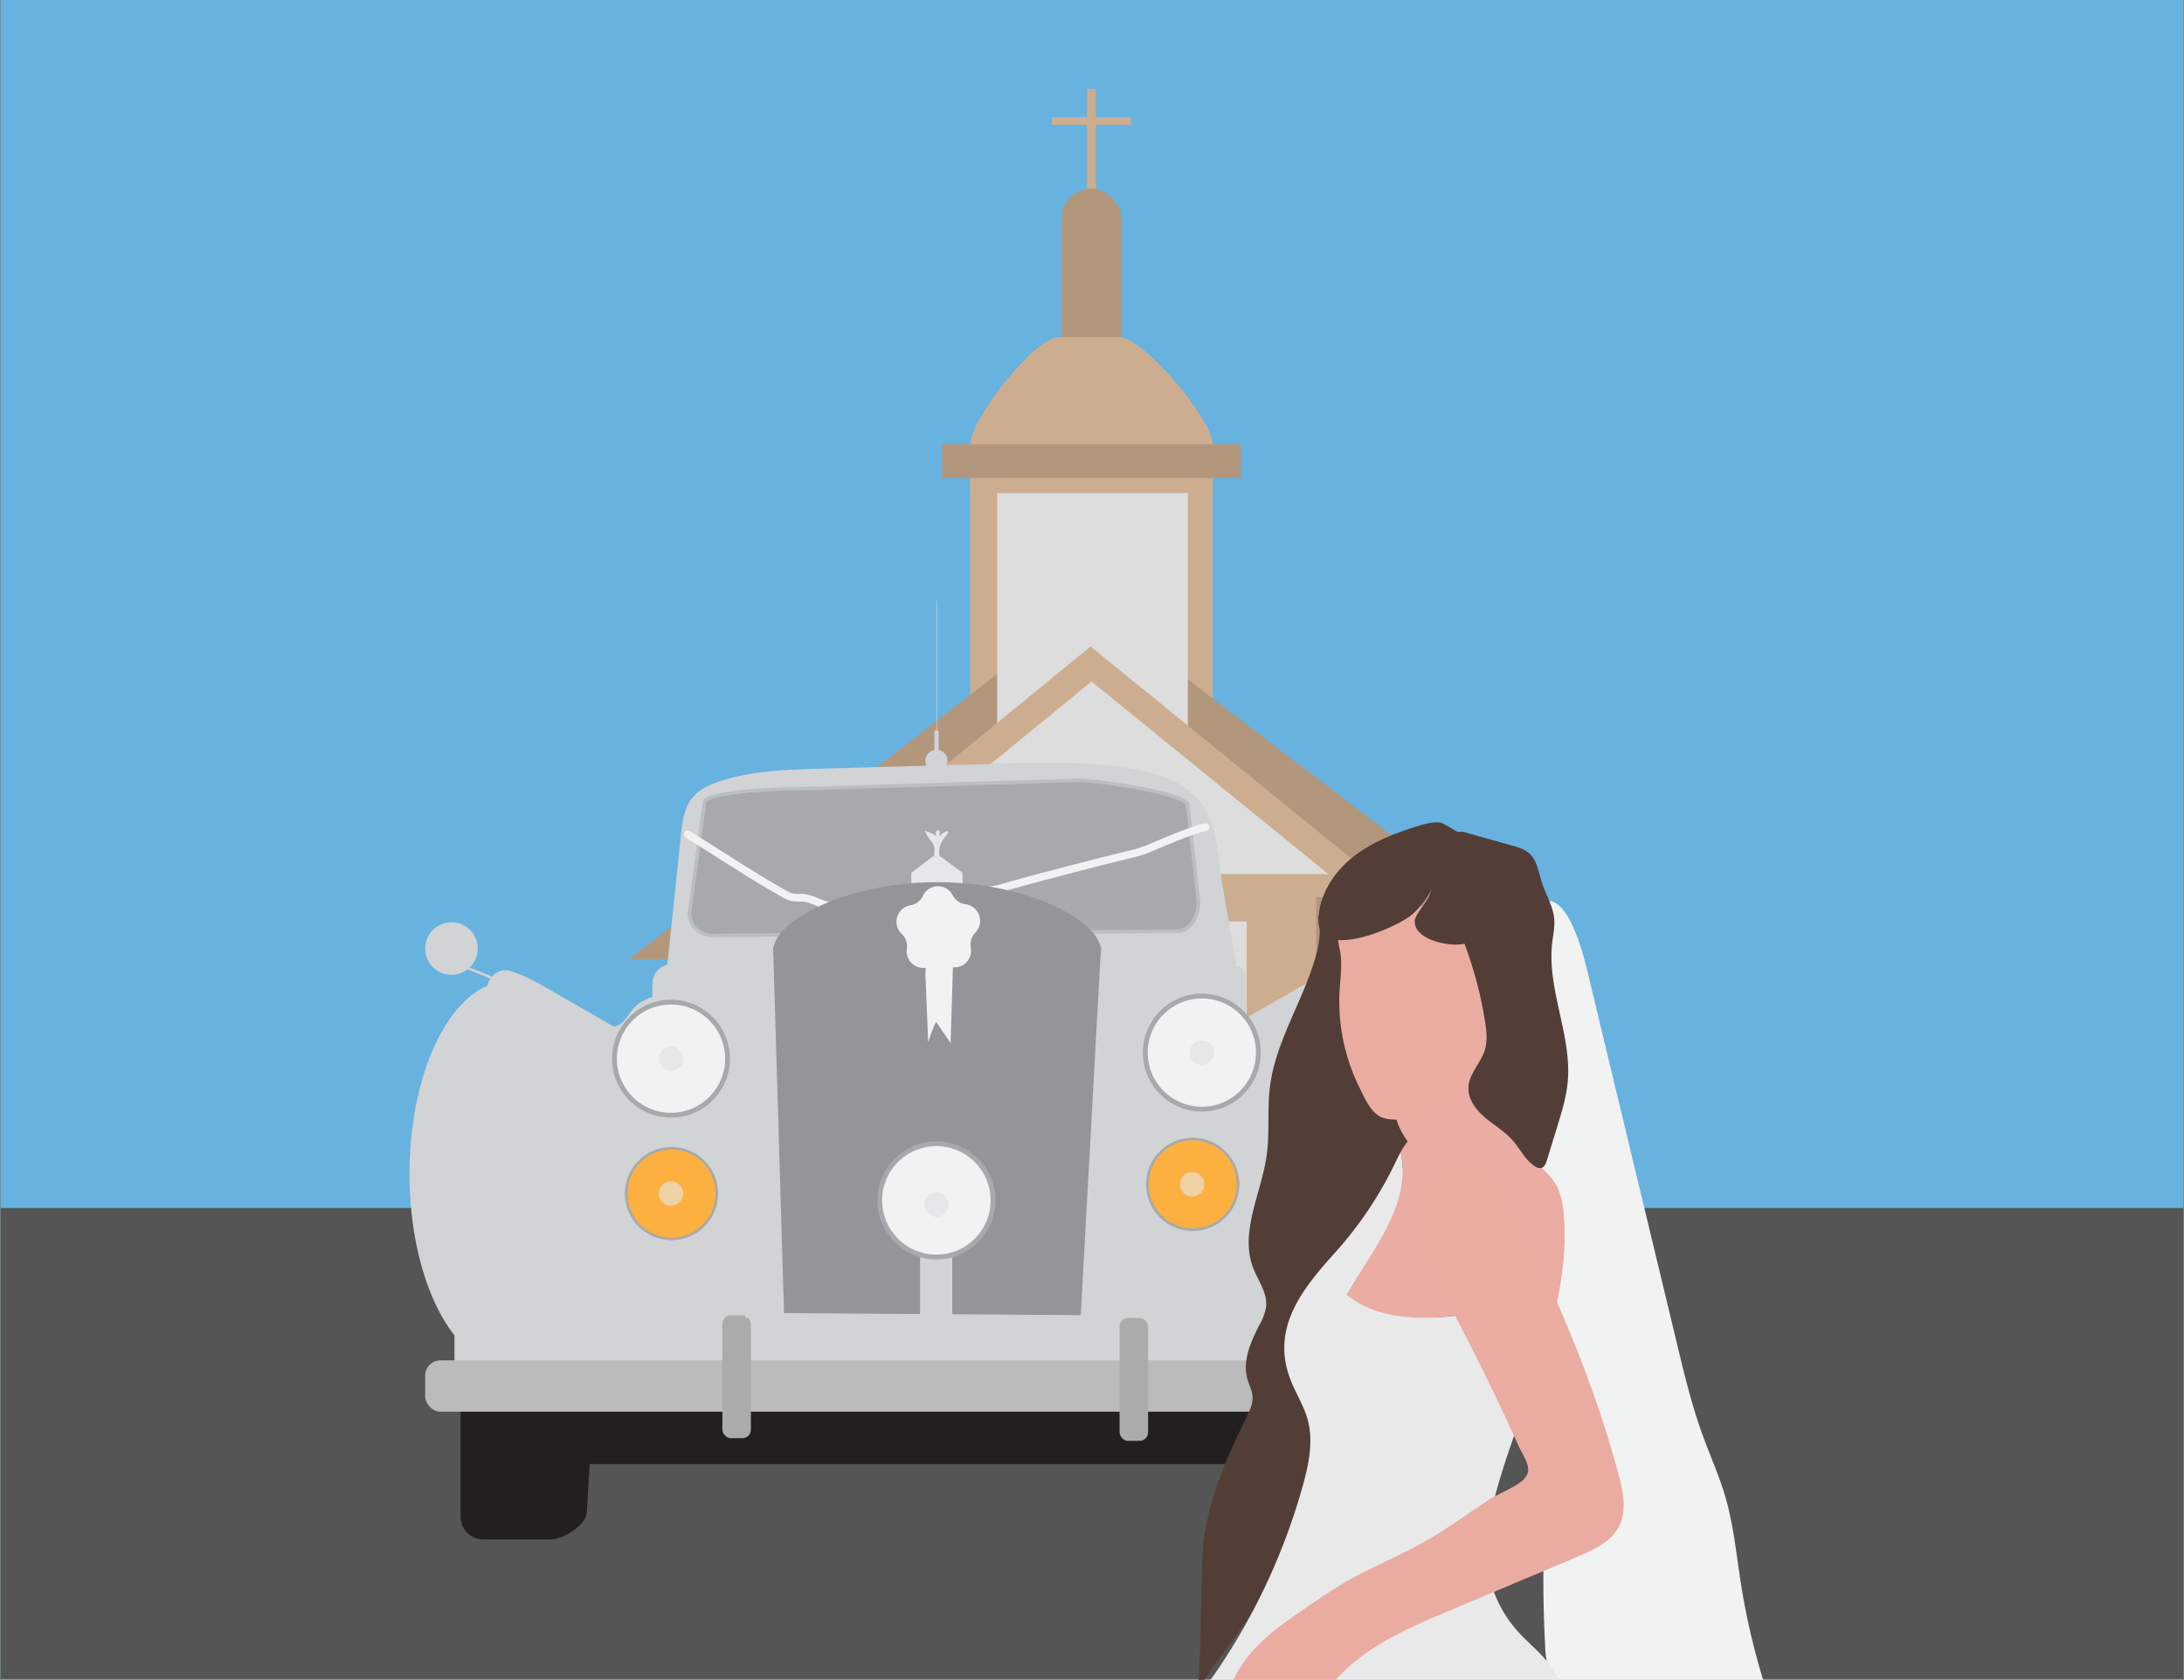 <svg xmlns="http://www.w3.org/2000/svg" xmlns:xlink="http://www.w3.org/1999/xlink" width="800" height="615.301" viewBox="0 0 800 615.301">
  <rect x="0" y="0" width="800" height="615.301" fill="#808080" stroke="none"/>
  <defs>
    <clipPath id="clip-path">
      <rect id="Rectangle_259" data-name="Rectangle 259" width="800" height="615" transform="translate(44 7158)" fill="#fff" stroke="#707070" stroke-width="1"/>
    </clipPath>
    <clipPath id="clip-path-2">
      <rect id="Rectangle_258" data-name="Rectangle 258" width="500" height="395.301" transform="translate(914 1212)" fill="#fff" stroke="#707070" stroke-width="1"/>
    </clipPath>
  </defs>
  <g id="Group_16" data-name="Group 16" transform="translate(-31 -6765)">
    <g id="Mask_Group_27" data-name="Mask Group 27" transform="translate(-13 -393)" clip-path="url(#clip-path)">
      <g id="chapel2" transform="translate(44.245 7158)">
        <rect id="Rectangle_260" data-name="Rectangle 260" width="799.511" height="615" fill="#67b2df"/>
        <rect id="Rectangle_261" data-name="Rectangle 261" width="3.241" height="39.229" transform="translate(397.945 32.625)" fill="#cdad90"/>
        <rect id="Rectangle_262" data-name="Rectangle 262" width="22.021" height="82.594" rx="11.011" transform="translate(388.562 69.102)" fill="#b2977c"/>
        <rect id="Rectangle_263" data-name="Rectangle 263" width="799.511" height="172.524" transform="translate(0 442.476)" fill="#555"/>
        <rect id="Rectangle_264" data-name="Rectangle 264" width="88.791" height="132.847" transform="translate(355.177 175.1)" fill="#cdad90"/>
        <rect id="Rectangle_265" data-name="Rectangle 265" width="249.178" height="159.005" transform="translate(274.983 340.993)" fill="#cdad90"/>
        <rect id="Rectangle_266" data-name="Rectangle 266" width="25.506" height="127.911" transform="translate(484.729 343.326)" fill="#ddd"/>
        <rect id="Rectangle_267" data-name="Rectangle 267" width="25.506" height="127.911" transform="translate(291.811 343.326)" fill="#ddd"/>
        <path id="Path_721" data-name="Path 721" d="M422.977,239.809h-48.87l-143.858,111.5H568.9Z" fill="#b2977c"/>
        <path id="Path_722" data-name="Path 722" d="M214.329,123.477H192.294c-8.95,0-32.463,30.279-32.463,39.229v17.981A16.272,16.272,0,0,0,176.1,196.959H232.35a16.272,16.272,0,0,0,16.272-16.272V162.72C248.623,153.757,223.279,123.477,214.329,123.477Z" transform="translate(195.345)" fill="#cdad90"/>
        <rect id="Rectangle_268" data-name="Rectangle 268" width="69.82" height="110.88" transform="translate(365.035 180.606)" fill="#ddd"/>
        <rect id="Rectangle_269" data-name="Rectangle 269" width="164.51" height="39.921" transform="translate(317.317 317.589)" fill="#cdad90"/>
        <path id="Path_723" data-name="Path 723" d="M399.233,236.8h0l-112.2,91.8H512.12Z" fill="#cdad90"/>
        <rect id="Rectangle_270" data-name="Rectangle 270" width="28.91" height="2.753" transform="translate(385.117 42.945)" fill="#cdad90"/>
        <rect id="Rectangle_271" data-name="Rectangle 271" width="51.84" height="142.014" transform="translate(339.122 337.549)" fill="#ddd"/>
        <rect id="Rectangle_272" data-name="Rectangle 272" width="51.84" height="142.014" transform="translate(404.59 337.549)" fill="#ddd"/>
        <path id="Path_724" data-name="Path 724" d="M399.586,249.626h0l-86.214,70.539H486.343Z" fill="#ddd"/>
        <rect id="Rectangle_273" data-name="Rectangle 273" width="109.443" height="12.394" transform="translate(344.844 162.706)" fill="#b2977c"/>
      </g>
    </g>
    <g id="Mask_Group_26" data-name="Mask Group 26" transform="translate(-733 5773)" clip-path="url(#clip-path-2)">
      <g id="wedding-banner" transform="translate(914 1211.925)">
        <rect id="Rectangle_247" data-name="Rectangle 247" width="248.703" height="23.362" transform="translate(63.372 292.974)" fill="#231f20"/>
        <ellipse id="Ellipse_86" data-name="Ellipse 86" cx="36.279" cy="70.574" rx="36.279" ry="70.574" transform="translate(0 139.503)" fill="#d1d3d4"/>
        <path id="Path_688" data-name="Path 688" d="M388.776,427.626a7.007,7.007,0,0,1,2.988.42c4.907,1.507,9.4,4.085,13.845,6.631L429.127,448.2c3.355-.106,4.986-3.978,7.188-6.52,3.276-3.784,8.6-4.863,13.527-5.747a12.187,12.187,0,0,1,11.352,1.989c3.342,2.135,6.741,4.31,9.332,7.312,2.21,2.559,3.815,5.685,6.485,7.754a17.753,17.753,0,0,1,2.878,2.3,9.762,9.762,0,0,1,1.7,3.718c2.652,8.841,5.3,17.77,5.791,26.965.261,4.774-.062,9.593.7,14.318s2.582,9.221,3.143,13.964c.539,4.536-.088,9.19.884,13.659.778,3.625,2.59,7.073,2.652,10.773.1,5.495-3.589,10.242-7.073,14.482l-5.451,6.6c-1.556,1.888-3.187,3.833-5.4,4.863a16.656,16.656,0,0,1-6.9,1.056l-49.479.473c-6.8.066-13.938.217-19.857,3.572-2.1-19.574-4.2-39.254-3.183-58.917.234-4.509.632-9.009.743-13.522.225-9.332-.769-18.646-1.768-27.924-.583-5.464-1.207-11.051-3.62-15.993-2.652-5.4-7.4-9.6-9.725-15.167C381.416,434.226,383.971,428.285,388.776,427.626Z" transform="translate(-354.367 -292.155)" fill="#d1d3d4"/>
        <rect id="Rectangle_248" data-name="Rectangle 248" width="344.522" height="24.163" transform="translate(16.475 269.209)" fill="#d1d3d4"/>
        <ellipse id="Ellipse_87" data-name="Ellipse 87" cx="36.279" cy="70.574" rx="36.279" ry="70.574" transform="translate(307.884 136.837)" fill="#d1d3d4"/>
        <path id="Path_689" data-name="Path 689" d="M712.27,424.793a7.037,7.037,0,0,0-2.993.442c-4.9,1.507-9.394,4.085-13.841,6.631l-23.517,13.527c-3.355-.106-4.991-3.978-7.188-6.52-3.276-3.784-8.6-4.863-13.527-5.747a16.118,16.118,0,0,0-6.9-.225,16.361,16.361,0,0,0-4.451,2.21c-3.346,2.135-6.741,4.31-9.336,7.311-2.21,2.559-3.81,5.685-6.48,7.754a17.8,17.8,0,0,0-2.878,2.3,9.762,9.762,0,0,0-1.7,3.718c-2.652,8.841-5.3,17.771-5.791,26.965-.261,4.774.062,9.6-.7,14.318s-2.582,9.221-3.147,13.964c-.535,4.54.093,9.19-.884,13.66-.774,3.625-2.586,7.073-2.652,10.773-.1,5.495,3.589,10.242,7.073,14.482l5.42,6.565c1.556,1.888,3.187,3.833,5.4,4.862a16.577,16.577,0,0,0,6.9,1.057l49.483.473c6.8.066,13.938.217,19.857,3.572,2.1-19.574,4.2-39.25,3.183-58.917-.234-4.509-.632-9.009-.743-13.522-.23-9.332.769-18.646,1.768-27.924.583-5.464,1.207-11.051,3.62-15.993,2.652-5.4,7.4-9.6,9.725-15.167C719.63,431.424,717.075,425.469,712.27,424.793Z" transform="translate(-366.232 -292.005)" fill="#d1d3d4"/>
        <rect id="Rectangle_249" data-name="Rectangle 249" width="142.416" height="22.297" transform="translate(115.565 258.353)" fill="#d1d3d4"/>
        <path id="Path_690" data-name="Path 690" d="M479.83,467.216H453.97A7.219,7.219,0,0,1,446.734,460V431.91a7.219,7.219,0,0,1,4.69-6.755l25.856-9.752a7.219,7.219,0,0,1,9.769,6.755V460A7.219,7.219,0,0,1,479.83,467.216Z" transform="translate(-357.771 -291.483)" fill="#d1d3d4"/>
        <path id="Path_691" data-name="Path 691" d="M263.353,184.165h40.3v-40.3l-40.3-15.2Z" transform="translate(-13.966 -6.823)" fill="#d1d3d4"/>
        <path id="Path_692" data-name="Path 692" d="M607.43,347.833c-11.347-.747-22.792-.442-34.175-.111l-65.127,1.826c-11.193.314-22.593.65-33.446,3.7-11.661,3.28-15.777,7.108-17.019,18.946l-4.955,47.167-.442,3.978H661.192l-5.26-30.7c-2.21-12.926-1.622-27.655-13.575-35.926-6.065-4.2-13.425-6.1-20.706-7.281A140.626,140.626,0,0,0,607.43,347.833Z" transform="translate(-358.064 -287.9)" fill="#d1d3d4"/>
        <path id="Path_693" data-name="Path 693" d="M301.272,141.372h17.165a3.978,3.978,0,0,1,3.978,3.978v18.243a3.978,3.978,0,0,1-3.978,3.978H305a3.978,3.978,0,0,1-3.978-3.978V141.629A.261.261,0,0,1,301.272,141.372Z" transform="translate(-15.963 -7.497)" fill="#d1d3d4"/>
        <g id="Group_11" data-name="Group 11" transform="translate(268.638 144.035)">
          <circle id="Ellipse_88" data-name="Ellipse 88" cx="20.706" cy="20.706" r="20.706" transform="translate(0.889 0.884)" fill="#f1f2f2"/>
          <path id="Path_694" data-name="Path 694" d="M452.736,440.786A19.826,19.826,0,1,1,432.91,460.61a19.826,19.826,0,0,1,19.826-19.825m0-1.768a21.594,21.594,0,1,0,21.59,21.591,21.6,21.6,0,0,0-21.59-21.591Z" transform="translate(-431.138 -439.017)" fill="#a7a9ac"/>
          <circle id="Ellipse_89" data-name="Ellipse 89" cx="4.478" cy="4.478" r="4.478" transform="translate(17.116 17.112)" fill="#e6e7e8"/>
        </g>
        <circle id="Ellipse_90" data-name="Ellipse 90" cx="9.632" cy="9.632" r="9.632" transform="translate(5.738 117.886)" fill="#d1d3d4"/>
        <circle id="Ellipse_91" data-name="Ellipse 91" cx="9.632" cy="9.632" r="9.632" transform="translate(356.037 116.317)" fill="#d1d3d4"/>
        <path id="Path_695" data-name="Path 695" d="M722.513,429.623a69.019,69.019,0,0,1,10.216-9.884" transform="translate(-372.395 -291.738)" fill="none" stroke="#d1d3d4" stroke-miterlimit="10" stroke-width="0.934"/>
        <path id="Path_696" data-name="Path 696" d="M385.341,430.882q-7.236-3.094-14.632-5.813" transform="translate(-353.739 -292.021)" fill="none" stroke="#d1d3d4" stroke-miterlimit="10" stroke-width="0.934"/>
        <circle id="Ellipse_92" data-name="Ellipse 92" cx="4.08" cy="4.08" r="4.08" transform="translate(188.959 54.722)" fill="#d1d3d4"/>
        <rect id="Rectangle_250" data-name="Rectangle 250" width="1.574" height="10.052" transform="translate(192.257 47.644)" fill="#d1d3d4"/>
        <line id="Line_36" data-name="Line 36" y1="47.649" transform="translate(193.097)" fill="none" stroke="#d1d3d4" stroke-miterlimit="10" stroke-width="0.233"/>
        <path id="Path_697" data-name="Path 697" d="M726.478,644.914h-24.9c-4.536,0-15.472-8.275-15.472-12.82L674.74,592.31c0-4.531,22.28-10.711,26.815-10.711h24.9c4.535,0,13.779,1.923,13.779,6.458L734.7,636.652a8.266,8.266,0,0,1-8.222,8.262Z" transform="translate(-369.862 -300.321)" fill="#231f20"/>
        <path id="Path_698" data-name="Path 698" d="M405.708,644.233H380.8a8.266,8.266,0,0,1-8.244-8.258v-46.8a8.266,8.266,0,0,1,8.244-8.244h24.905c4.531,0,15.693,5.512,15.693,10.048l-2.621,43.272C418.779,638.787,410.239,644.233,405.708,644.233Z" transform="translate(-353.837 -300.286)" fill="#231f20"/>
        <rect id="Rectangle_251" data-name="Rectangle 251" width="364.657" height="18.796" rx="5.602" transform="translate(5.738 278.355)" fill="#bbb"/>
        <circle id="Ellipse_93" data-name="Ellipse 93" cx="20.706" cy="20.706" r="20.706" transform="translate(75.082 147.141)" fill="#f1f2f2"/>
        <path id="Path_699" data-name="Path 699" d="M452.736,440.786A19.826,19.826,0,1,1,432.91,460.61a19.826,19.826,0,0,1,19.826-19.825m0-1.768a21.594,21.594,0,1,0,21.59,21.591,21.6,21.6,0,0,0-21.59-21.591Z" transform="translate(-356.944 -292.76)" fill="#a7a9ac"/>
        <circle id="Ellipse_94" data-name="Ellipse 94" cx="16.608" cy="16.608" r="16.608" transform="translate(79.361 200.656)" fill="#fbb040" stroke="#a7a9ac" stroke-miterlimit="10" stroke-width="0.934"/>
        <circle id="Ellipse_95" data-name="Ellipse 95" cx="4.478" cy="4.478" r="4.478" transform="translate(91.31 163.369)" fill="#e6e7e8"/>
        <g id="Group_12" data-name="Group 12" transform="translate(91.31 212.786)" opacity="0.6">
          <circle id="Ellipse_96" data-name="Ellipse 96" cx="4.478" cy="4.478" r="4.478" fill="#e6e7e8"/>
        </g>
        <circle id="Ellipse_97" data-name="Ellipse 97" cx="16.608" cy="16.608" r="16.608" transform="translate(270.279 197.27)" fill="#fbb040" stroke="#a7a9ac" stroke-miterlimit="10" stroke-width="0.934"/>
        <path id="Path_700" data-name="Path 700" d="M469.752,411c-4.92,0-8.638-3.5-8.66-8.143l5.534-40.708v-.044c0-.442.822-2.745,16.979-4.089,8.266-.69,17.616-.884,21.4-.884l99.068-2.979a181.014,181.014,0,0,1,21.886,2.864c16.758,3.143,17.611,5.636,17.611,6.1v.035l3.978,35.6c0,5.137-3.072,10.609-7.621,10.609l-170.19,1.609Z" transform="translate(-358.532 -288.26)" fill="#a7a9ac"/>
        <path id="Path_701" data-name="Path 701" d="M604.041,354.8a177.932,177.932,0,0,1,21.143,2.741c16.254,2.988,17.616,5.42,17.682,5.588v.124l3.978,35.523a13.041,13.041,0,0,1-1.989,6.8,6.089,6.089,0,0,1-4.982,3.121L469.684,410.3c-4.527,0-7.957-3.192-8-7.44l5.526-40.616v-.15c.111-.212,1.583-2.29,17.178-3.536,8.045-.632,16.953-.8,20.542-.8h.04l99.02-2.979m0-1.326-99.015,3.015c-5.172,0-39.046.442-39.046,5.623L460.392,402.8c0,5.168,4.155,8.841,9.323,8.841l170.19-1.609c5.172,0,8.284-6.153,8.284-11.321l-3.978-35.6c0-5.172-35.015-9.632-40.182-9.632Z" transform="translate(-358.495 -288.223)" fill="#bcbec0"/>
        <g id="Group_13" data-name="Group 13" transform="translate(282.228 209.4)" opacity="0.6">
          <circle id="Ellipse_98" data-name="Ellipse 98" cx="4.478" cy="4.478" r="4.478" fill="#e6e7e8"/>
        </g>
        <rect id="Rectangle_252" data-name="Rectangle 252" width="10.446" height="45.019" rx="3.114" transform="translate(114.611 261.849)" fill="#ababab"/>
        <rect id="Rectangle_253" data-name="Rectangle 253" width="10.446" height="45.019" rx="3.114" transform="translate(260.099 262.831)" fill="#ababab"/>
        <path id="Path_702" data-name="Path 702" d="M460.392,375.042c10.26,6.321,25.126,16.188,35.7,21.974a9.656,9.656,0,0,0,2.7,1.132,20.416,20.416,0,0,0,3.249.088c2.705.1,5.2,1.375,7.732,2.338s5.428,1.609,7.882.473" transform="translate(-358.495 -289.368)" fill="none" stroke="#f1f2f2" stroke-linecap="round" stroke-miterlimit="10" stroke-width="2.801"/>
        <path id="Path_703" data-name="Path 703" d="M573.7,395.653a27.356,27.356,0,0,0,8.664-1.423q22.611-6.237,45.4-11.843a49.947,49.947,0,0,0,7.148-2.131c3.634-1.5,17.3-7.515,21.219-7.988" transform="translate(-364.504 -289.22)" fill="none" stroke="#f1f2f2" stroke-linecap="round" stroke-miterlimit="10" stroke-width="2.801"/>
        <rect id="Rectangle_254" data-name="Rectangle 254" width="18.787" height="7.21" transform="translate(183.814 99.767)" fill="#e6e7e8"/>
        <path id="Path_704" data-name="Path 704" d="M204.734,99.01h-2.758l-7.868,6.007h18.787Z" transform="translate(-10.294 -5.251)" fill="#e6e7e8"/>
        <path id="Path_705" data-name="Path 705" d="M555.516,383.024c.19-1.68.345-3.51-.57-4.933a13.34,13.34,0,0,0-.964-1.194,15.037,15.037,0,0,1-1.843-3.254,14.772,14.772,0,0,1,4.363,2.029,1.72,1.72,0,0,1-.327-1.5.924.924,0,0,1,1.269-.557,4.691,4.691,0,0,1-.071,2.612,4.894,4.894,0,0,1,3.249-2.5c.066,1.052-.813,1.879-1.472,2.7a8.08,8.08,0,0,0-1.565,6.8" transform="translate(-363.361 -289.288)" fill="#e6e7e8"/>
        <circle id="Ellipse_99" data-name="Ellipse 99" cx="4.478" cy="4.478" r="4.478" transform="translate(183.062 216.066)" fill="#e6e7e8"/>
        <rect id="Rectangle_255" data-name="Rectangle 255" width="20.852" height="132.156" transform="translate(123.072 130.675)" fill="#d1d3d4"/>
        <rect id="Rectangle_256" data-name="Rectangle 256" width="10.852" height="132.169" transform="translate(241.723 132.766)" fill="#d1d3d4"/>
        <path id="Path_706" data-name="Path 706" d="M260.763,133.889H140.653l4,134.251,108.683.756Z" transform="translate(-7.459 -7.1)" fill="#939598"/>
        <path id="Path_707" data-name="Path 707" d="M613.552,418.716c0-10.861-26.886-25.166-60.053-25.166s-60.057,14.292-60.057,25.166,26.89,19.671,60.057,19.671S613.552,429.569,613.552,418.716Z" transform="translate(-360.248 -290.349)" fill="#939598"/>
        <path id="Path_708" data-name="Path 708" d="M559.651,424.2h0a6.1,6.1,0,0,0-5.685.111h0a6.118,6.118,0,0,1-9-6.286h0a6.14,6.14,0,0,0-1.865-5.389h0a6.136,6.136,0,0,1,3.178-10.525h0a6.109,6.109,0,0,0,4.535-3.444h0a6.1,6.1,0,0,1,10.959-.217h0a6.127,6.127,0,0,0,4.668,3.262h0a6.136,6.136,0,0,1,3.594,10.388h0a6.144,6.144,0,0,0-1.649,5.459h0a6.118,6.118,0,0,1-8.739,6.64Z" transform="translate(-362.779 -290.433)" fill="#f1f2f2"/>
        <path id="Path_709" data-name="Path 709" d="M553.356,453.66a46.926,46.926,0,0,1,2.922-7.515l5.3,7.807q.491-16.153.977-32.31c-3.024-.561-7.586-1.91-9.2,1.326-1.477,2.953-.95,6.759-.827,9.928Q552.949,443.263,553.356,453.66Z" transform="translate(-363.371 -291.798)" fill="#f1f2f2"/>
        <rect id="Rectangle_257" data-name="Rectangle 257" width="11.798" height="44.479" transform="translate(187.019 233.876)" fill="#d1d3d4"/>
        <path id="Path_710" data-name="Path 710" d="M555.463,536.226a20.75,20.75,0,1,1,20.75-20.75A20.75,20.75,0,0,1,555.463,536.226Z" transform="translate(-362.436 -295.715)" fill="#f1f2f2"/>
        <path id="Path_711" data-name="Path 711" d="M555.413,495.561a19.866,19.866,0,1,1-19.892,19.866,19.866,19.866,0,0,1,19.892-19.866m0-1.768a21.634,21.634,0,1,0,21.634,21.634A21.634,21.634,0,0,0,555.413,493.792Z" transform="translate(-362.387 -295.665)" fill="#a7a9ac"/>
        <circle id="Ellipse_100" data-name="Ellipse 100" cx="4.478" cy="4.478" r="4.478" transform="translate(188.544 216.848)" fill="#e6e7e8"/>
        <path id="Path_712" data-name="Path 712" d="M807.15,428.109q16.245,67.532,32.486,135.069c2.683,11.148,5.371,22.324,9.283,33.105,2.763,7.621,6.127,15.03,8.4,22.81,2.993,10.286,4.005,21.024,5.667,31.607a256.816,256.816,0,0,0,12.329,47.856q-38.459-.522-76.824,2.365c1.622-5.747-3.245-11.087-5.38-16.679a35.912,35.912,0,0,1-1.8-10.786c-2.688-46.415,4.04-93.083-.084-139.388-1.923-21.532-6.189-42.808-11.542-63.748-1.145-4.474-2.352-9.027-2.086-13.633.243-4.164,1.671-8.147,2.621-12.205,1.768-7.466,1.9-15.154,2.586-22.757.517-5.663.491-15.529,5.508-19.375C799.251,393.961,805.634,421.8,807.15,428.109Z" transform="translate(-375.315 -290.733)" fill="#f1f2f2"/>
        <path id="Path_713" data-name="Path 713" d="M657.553,691.862c2.533-6.52,7.073-12.037,11.25-17.633a231.346,231.346,0,0,0,29.388-52.016,63.054,63.054,0,0,0,4.6-15.618c2-15.834-6.423-31.929-2.962-47.507,2.352-10.583,9.809-19.145,16.046-28.013A142.008,142.008,0,0,0,734.05,495.4c1.326-3.9,2.506-7.957,2.162-12.077-.667-7.957-6.763-14.269-10.415-21.391-2.984-5.826-4.354-12.324-5.689-18.734l-5.424-25.984a15.184,15.184,0,0,0-1.768-5.2c-2.3-3.567-7-4.527-11.188-5.172,1.388,5.2.354,10.742-1.207,15.914-4.77,15.79-14.371,30.17-16.4,46.544-1.034,8.4,0,16.922-1.225,25.281-1.985,13.792-9.889,27.818-4.951,40.85,1.8,4.756,5.3,9.23,4.787,14.292a19.5,19.5,0,0,1-2.484,6.768c-3.183,6.189-6.29,13.231-4.332,19.919.592,2.038,1.653,3.978,1.83,6.087.225,2.714-1.017,5.3-2.21,7.758-7.882,16.068-15.472,33.278-16.161,51.446C658.751,658.376,658.981,675.09,657.553,691.862Z" transform="translate(-368.951 -291.054)" fill="#533e37"/>
        <path id="Path_714" data-name="Path 714" d="M715.231,549.723c12.921,10.53,31.589,9.093,47.383,6.7,9.8-1.565,19.273-.884,28.954-.592,2.794-11.785,4.3-23.818,3.2-35.833a26.808,26.808,0,0,0-2.3-9.637,24.488,24.488,0,0,0-5.614-6.949,55.256,55.256,0,0,0-37.331-14.4,17.461,17.461,0,0,0-8.249,1.614c-2.772,1.481-4.637,4.031-6.189,6.83C739.182,516.857,724.373,533.726,715.231,549.723Z" transform="translate(-372.009 -295.411)" fill="#eaaca3"/>
        <path id="Path_715" data-name="Path 715" d="M775.213,673.941a45.1,45.1,0,0,1-11.873-28.128c-.283-6.463.919-12.9,2.475-19.181,4.421-17.806,11.617-34.772,17.373-52.189,1.967-5.954,3.771-12.015,5.221-18.124-9.681-.3-19.158-.972-28.954.592-15.794,2.4-34.48,3.833-47.383-6.7,9.142-16,23.95-32.867,19.852-52.273-.791,1.437-1.5,2.935-2.21,4.39a138.382,138.382,0,0,1-21.661,32.27c-11.781,13.1-23.65,27.328-16.683,46.212,1.892,5.132,5.008,9.791,6.467,15.061,2.21,7.988.416,16.5-1.817,24.485A231.116,231.116,0,0,1,663.75,689.2c-1.918,2.785-8.165,9.508-7.957,13.058.278,4.345,7.515,2.851,11.891,3,11.073.38,22.151.566,33.234.619,21.943.106,43.887-.3,65.826-.707l25.984-.482a31.885,31.885,0,0,0-6.631-19.45C782.944,681.084,778.749,677.8,775.213,673.941Z" transform="translate(-368.857 -295.885)" fill="#e9e9ea"/>
        <path id="Path_716" data-name="Path 716" d="M775.338,487.825c-2.387-2-4.933-3.819-7.126-6.025-2.529-2.542-4.478-12.678-4.739-16.254-7.762.778-15.551,6.127-23.146,7.9-14.747,3.448-.292,24.954,8.691,27.429q8.673,2.387,17.5,4.155c5.87,1.18,11.935,2.153,17.828,1.149,1.021-.172,2.21-.544,2.515-1.53a2.93,2.93,0,0,0-.34-2.047,40.724,40.724,0,0,0-10.11-13.858C776.054,488.435,775.7,488.13,775.338,487.825Z" transform="translate(-373.005 -294.167)" fill="#eaaca3"/>
        <path id="Path_717" data-name="Path 717" d="M779.037,615.689a5.054,5.054,0,0,1-.884,1.662c-2.374,3.094-9.783,5.747-13.173,7.957-7.9,5.221-15.547,10.852-23.813,15.512-9.217,5.2-19.1,9.15-28.291,14.411-5.636,3.227-10.985,6.931-16.325,10.609-6.631,4.58-13.3,9.23-18.566,15.313a48.185,48.185,0,0,0-10.764,21.917c10.609,2.78,22.9,5.3,31.806-1.141,3.643-2.652,6.189-6.454,9.128-9.858,10.848-12.625,26.757-19.508,42.092-25.979L797.3,646.274c5.954-2.515,12.377-5.45,15.273-11.228,2.864-5.7,1.45-12.541-.19-18.712-6.4-24.043-15.33-47.339-25.555-70-5.747-12.709-23.473-64.416-43.966-39.652-4.832,5.835-5.689,14.146-4.1,21.572s5.3,14.146,8.916,20.821q14.981,27.752,28,56.494C777.375,609.314,779.943,612.608,779.037,615.689Z" transform="translate(-369.463 -295.997)" fill="#eaaca1"/>
        <path id="Path_718" data-name="Path 718" d="M746.613,477.68c9.725-4.336,16.8-13.292,20.891-23.115s5.481-20.538,6.374-31.143a7.67,7.67,0,0,0-.283-3.643A7.765,7.765,0,0,0,771,416.946c-11.126-8.456-24.282-14.787-38.224-15.741-4.677-.318-9.557,0-13.7,2.188s-7.4,6.538-7.161,11.215a35.825,35.825,0,0,0,.778,4.513c.884,4.863.093,9.9-.181,14.853a71.1,71.1,0,0,0,7.462,35.537c2.038,4.062,4.226,9.561,8.841,10.883C734.041,481.915,741.852,479.8,746.613,477.68Z" transform="translate(-371.833 -290.749)" fill="#eaaca1"/>
        <path id="Path_719" data-name="Path 719" d="M759.842,415.054a144.218,144.218,0,0,1,7.515,28.353c.566,3.536.986,7.272-.1,10.706-1.477,4.673-5.61,8.43-5.941,13.319-.3,4.363,2.6,8.333,5.919,11.184s7.214,5.053,10.127,8.319c2.842,3.183,4.721,7.347,8.306,9.663a3.011,3.011,0,0,0,2.237.628c1.207-.265,1.768-1.631,2.122-2.811q1.936-6.29,3.864-12.581c1.618-5.274,3.249-10.609,3.766-16.082,1.609-17.1-7.652-33.919-5.68-50.986.332-2.873.986-5.747.76-8.633-.38-4.823-3.143-9.093-4.606-13.7-1.167-3.678-1.675-7.891-4.549-10.468-1.742-1.556-4.071-2.232-6.317-2.865l-16.8-4.721a5.19,5.19,0,0,0-3.094-.221,4.851,4.851,0,0,0-2.21,2.069,39.992,39.992,0,0,0-4.924,10.03c-1.189,3.634-1.852,7.449-3.209,11.051-1.017,2.652-5.3,6.98-5.4,9.438C741.342,413.833,755.054,416.384,759.842,415.054Z" transform="translate(-373.409 -289.312)" fill="#533e37"/>
        <path id="Path_720" data-name="Path 720" d="M738.89,404c7.294-6.485,10.455-16.312,13.262-25.639.743-2.462,5.353-2.913,3.24-4.381-.65-.442-5.552-3.395-6.339-3.483-2.865-.327-5.747.482-8.479,1.326-8.523,2.652-17.032,5.972-23.959,11.6S704.48,397.368,704.387,406.3C704.242,421.358,733.081,409.153,738.89,404Z" transform="translate(-371.434 -289.122)" fill="#533e37"/>
      </g>
    </g>
  </g>
</svg>
